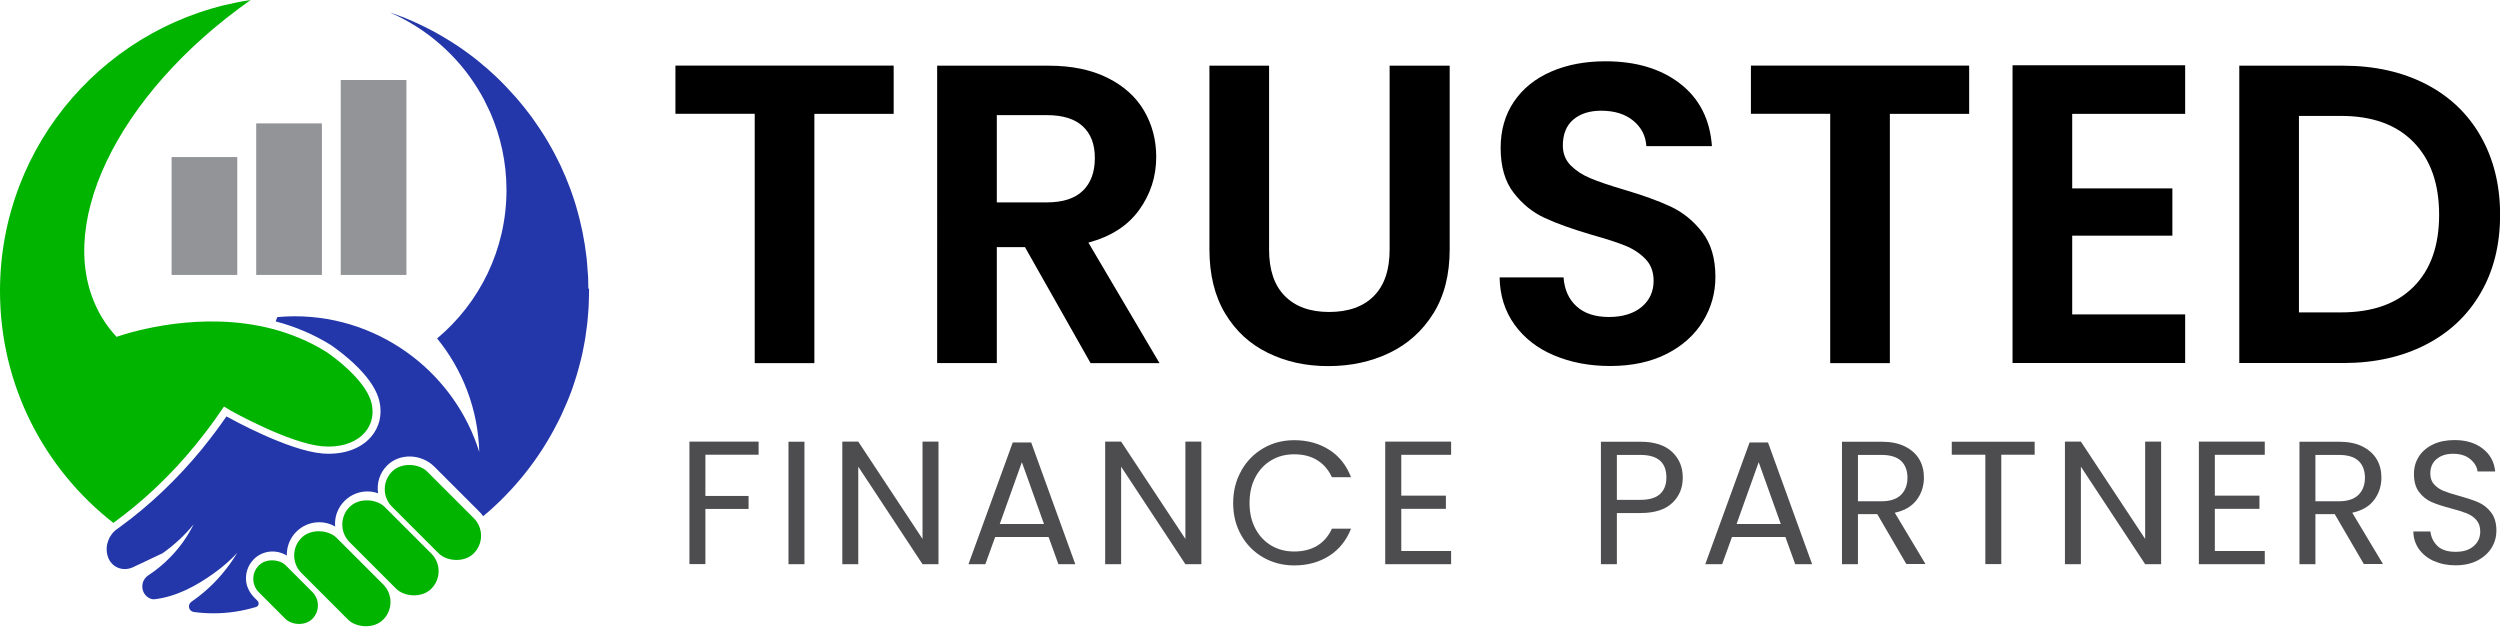 <svg xmlns="http://www.w3.org/2000/svg" id="uuid-514b7a2b-8475-439c-9f1c-f79c83852ee2" viewBox="0 0 244.33 61.26"><defs><style>.uuid-da136797-ab97-4e2e-b84b-696b7a8886a4{fill:#4d4d4f;}.uuid-a48b49c1-6e52-4cb6-aa57-420c811d2c27{fill:#929497;}.uuid-929246e0-57d3-4be5-82c2-f1f212e36112{fill:#2337aa;}.uuid-67b232ee-32a7-46dc-918c-8d147180ffdf{fill:#00b400;}</style></defs><g id="uuid-acdfe2ac-4bcc-4593-a575-15dc7fe5921f"><g><g><rect class="uuid-67b232ee-32a7-46dc-918c-8d147180ffdf" x="31.02" y="50.91" width="4.86" height="11.3" rx="2.43" ry="2.43" transform="translate(-30.19 40.22) rotate(-45)"></rect><rect class="uuid-67b232ee-32a7-46dc-918c-8d147180ffdf" x="35.73" y="47.9" width="4.86" height="11.3" rx="2.43" ry="2.43" transform="translate(-26.69 42.66) rotate(-45)"></rect><rect class="uuid-67b232ee-32a7-46dc-918c-8d147180ffdf" x="39.88" y="44.43" width="4.86" height="11.3" rx="2.43" ry="2.43" transform="translate(-23.02 44.59) rotate(-45)"></rect><rect class="uuid-67b232ee-32a7-46dc-918c-8d147180ffdf" x="26.05" y="54.17" width="3.72" height="7.39" rx="1.86" ry="1.86" transform="translate(-32.74 36.69) rotate(-45)"></rect><path class="uuid-929246e0-57d3-4be5-82c2-f1f212e36112" d="m57.5,28.24c0-.38-.01-.75-.02-1.13-.01-.17-.02-.34-.04-.52-.02-.28-.04-.55-.06-.83-.02-.18-.04-.36-.05-.54-.03-.28-.07-.55-.11-.82-.02-.16-.04-.33-.07-.5-.07-.39-.13-.78-.21-1.17-.02-.13-.05-.25-.08-.37-.07-.32-.14-.64-.22-.96-.04-.17-.08-.34-.13-.5-.07-.25-.14-.5-.21-.75-.05-.17-.11-.35-.16-.52-.08-.25-.17-.49-.25-.74-.05-.16-.11-.32-.17-.48-.14-.38-.29-.74-.44-1.11-.06-.14-.13-.28-.19-.43-.11-.25-.22-.5-.33-.74-.08-.18-.17-.35-.26-.52-.1-.2-.2-.41-.31-.61-.09-.18-.19-.36-.29-.53-.11-.19-.22-.38-.33-.58-.1-.17-.2-.35-.31-.52-.14-.23-.3-.47-.45-.7-.18-.27-.36-.53-.54-.79-.11-.16-.22-.31-.33-.47-.14-.19-.28-.37-.43-.56-.11-.14-.22-.28-.32-.41-.16-.19-.31-.38-.47-.57-.1-.11-.2-.22-.29-.34-.61-.69-1.24-1.36-1.9-1.99l-.03-.03-.9-.82c-.05-.05-.1-.09-.16-.13-.23-.2-.47-.4-.7-.59-.04-.03-.08-.06-.11-.09-.83-.66-1.7-1.28-2.6-1.84,0,0,0,0,0,0-.3-.19-.61-.37-.91-.55-.02-.01-.05-.03-.07-.04-.99-.57-2.02-1.08-3.08-1.53-.21-.09-.42-.18-.63-.26,0,0-.01,0-.02,0-.21-.08-.42-.16-.63-.24-.1-.04-.19-.07-.29-.1-.09-.03-.19-.06-.28-.09.47.2.92.42,1.37.66.17.09.33.18.49.27.37.21.95.58,1.3.82.12.08.24.17.36.26.19.13.37.26.54.4.18.14.35.28.53.43.34.28.66.57.97.87.01.01.02.02.04.04.3.28.57.57.85.87.63.69,1.2,1.42,1.72,2.2.26.39.51.78.74,1.19.11.2.22.4.32.59.19.37.37.74.54,1.11,1.03,2.34,1.61,4.92,1.61,7.63,0,5.83-2.64,11.04-6.78,14.51,2.48,3.04,4,6.89,4.12,11.09-1.17-3.76-3.5-7.01-6.55-9.35-3.19-2.44-7.17-3.91-11.5-3.91-.57,0-1.13.03-1.68.08,0,0,0,0-.01,0-.05.14-.11.28-.16.42,1.96.52,3.78,1.3,5.41,2.32.07.05,1.43.96,2.68,2.23,1.13,1.15,1.82,2.25,2.05,3.26.3,1.29,0,2.53-.82,3.48-1.03,1.19-2.76,1.78-4.75,1.62-3.39-.28-9.08-3.46-9.32-3.59l-.06-.03c-.67.97-1.38,1.93-2.15,2.88-.07.09-.14.18-.21.27-2.5,3.05-5.26,5.63-8.07,7.67-.08.06-.15.12-.23.17,0,0,0,0-.01,0-.85.6-1.24,1.68-.93,2.68.33,1.07,1.47,1.54,2.48,1.06l2.88-1.36c1.13-.8,2.15-1.74,3.03-2.82-.58,1.18-1.35,2.25-2.26,3.19-.65.67-1.37,1.27-2.15,1.78-.85.55-.79,1.81.12,2.26h.02c.16.09.34.1.51.08,2.14-.27,4.05-1.32,5.74-2.53.83-.59,1.6-1.26,2.29-2-.47.78-1.01,1.52-1.6,2.2-.84.98-1.81,1.84-2.88,2.58-.42.29-.27.93.23,1,.63.09,1.28.13,1.94.13,1.44,0,2.83-.22,4.15-.62.26-.08.33-.41.14-.6l-.29-.29c-.43-.43-.74-.98-.82-1.58-.1-.82.17-1.61.74-2.19.88-.88,2.22-.99,3.23-.36,0-.03,0-.05,0-.08,0-.85.33-1.65.93-2.25.6-.6,1.4-.93,2.25-.93.56,0,1.08.15,1.55.42,0-.08-.02-.17-.02-.25,0-.85.33-1.65.93-2.25.6-.6,1.4-.93,2.25-.93.36,0,.7.07,1.03.18-.14-.95.13-1.95.85-2.68,1.24-1.28,3.38-1.18,4.64.07l4.45,4.45c.12.12.23.26.33.4.17-.14.34-.28.51-.43.02-.02.05-.05.08-.07.32-.28.62-.56.93-.86.05-.04.1-.09.14-.13.32-.32.64-.64.95-.98.02-.02.04-.05.07-.07,1.35-1.46,2.56-3.06,3.59-4.78,0,0,.01-.01.01-.02.25-.41.48-.82.7-1.24.05-.08.08-.17.13-.25.19-.35.36-.69.53-1.05.05-.12.11-.24.16-.36.15-.32.29-.65.43-.98.06-.15.12-.31.19-.47.11-.25.25-.66.34-.92l.16-.48c.13-.39.33-1.03.43-1.43,0,0,0,0,0,0,.09-.31.17-.62.24-.93.04-.17.08-.35.12-.53.07-.32.13-.65.19-.97.03-.17.06-.34.09-.52.05-.34.1-.69.14-1.04.02-.16.04-.31.06-.47.04-.4.07-.8.1-1.2,0-.11.02-.22.02-.33.02-.52.04-1.04.04-1.57,0-.07,0-.13,0-.2Z"></path><path class="uuid-67b232ee-32a7-46dc-918c-8d147180ffdf" d="m22.53,40.12s5.74,3.23,9.01,3.5c3.27.27,5.35-1.7,4.78-4.19-.24-1.02-1.02-2.04-1.86-2.9-1.21-1.24-2.54-2.12-2.54-2.12-1.71-1.07-3.5-1.79-5.27-2.26-6.94-1.82-13.74.25-15.26.77-.54-.58-1.02-1.21-1.43-1.9C4.89,22.58,11.36,9.23,24.5,0,10.64,2.06,0,14,0,28.44c0,9.22,4.34,17.41,11.09,22.67.02-.02.03-.05.06-.06,2.89-2.1,5.58-4.65,7.99-7.6l.21-.27c.8-.99,1.57-2.02,2.28-3.07.12-.17.15-.21.26-.38l.64.38Z"></path><rect class="uuid-a48b49c1-6e52-4cb6-aa57-420c811d2c27" x="16.77" y="15.35" width="6.42" height="11.52"></rect><rect class="uuid-a48b49c1-6e52-4cb6-aa57-420c811d2c27" x="25.04" y="12.06" width="6.42" height="14.81"></rect><rect class="uuid-a48b49c1-6e52-4cb6-aa57-420c811d2c27" x="33.3" y="7.82" width="6.42" height="19.05"></rect></g><g><path d="m87.34,6.42v4.71h-7.75v24.36h-5.83V11.12h-7.75v-4.71h21.32Z"></path><path d="m106.58,35.48l-6.41-11.33h-2.75v11.33h-5.83V6.42h10.91c2.25,0,4.16.4,5.75,1.19,1.58.79,2.77,1.86,3.56,3.21.79,1.35,1.19,2.85,1.19,4.52,0,1.92-.56,3.64-1.67,5.18-1.11,1.54-2.76,2.6-4.96,3.19l6.95,11.78h-6.75Zm-9.16-15.7h4.87c1.58,0,2.76-.38,3.54-1.14.78-.76,1.17-1.82,1.17-3.19s-.39-2.37-1.17-3.1c-.78-.73-1.96-1.1-3.54-1.1h-4.87v8.54Z"></path><path d="m124.03,6.42v17.99c0,1.97.51,3.48,1.54,4.52s2.47,1.56,4.33,1.56,3.35-.52,4.37-1.56c1.03-1.04,1.54-2.55,1.54-4.52V6.42h5.87v17.95c0,2.47-.53,4.56-1.6,6.27-1.07,1.71-2.5,2.99-4.29,3.85-1.79.86-3.78,1.29-5.98,1.29s-4.13-.43-5.89-1.29c-1.76-.86-3.16-2.14-4.18-3.85-1.03-1.71-1.54-3.8-1.54-6.27V6.42h5.83Z"></path><path d="m151.87,34.73c-1.62-.69-2.91-1.69-3.85-3-.94-1.3-1.43-2.85-1.46-4.62h6.25c.08,1.19.51,2.14,1.27,2.83.76.69,1.81,1.04,3.15,1.04s2.43-.33,3.21-.98c.78-.65,1.17-1.51,1.17-2.56,0-.86-.26-1.57-.79-2.12s-1.19-.99-1.98-1.31c-.79-.32-1.88-.67-3.27-1.06-1.89-.56-3.42-1.1-4.6-1.65-1.18-.54-2.19-1.36-3.04-2.46-.85-1.1-1.27-2.56-1.27-4.39,0-1.72.43-3.22,1.29-4.5.86-1.28,2.07-2.26,3.62-2.94,1.55-.68,3.33-1.02,5.33-1.02,3,0,5.43.73,7.31,2.19s2.91,3.49,3.1,6.1h-6.41c-.06-1-.48-1.82-1.27-2.48-.79-.65-1.84-.98-3.14-.98-1.14,0-2.05.29-2.73.87-.68.58-1.02,1.43-1.02,2.54,0,.78.26,1.42.77,1.94.51.51,1.15.93,1.92,1.25.76.32,1.84.69,3.23,1.1,1.89.56,3.43,1.11,4.62,1.67,1.19.56,2.22,1.39,3.08,2.5.86,1.11,1.29,2.57,1.29,4.37,0,1.56-.4,3-1.21,4.33-.81,1.33-1.98,2.39-3.54,3.19-1.56.79-3.4,1.19-5.54,1.19-2.03,0-3.85-.35-5.48-1.04Z"></path><path d="m192.45,6.42v4.71h-7.75v24.36h-5.83V11.12h-7.75v-4.71h21.32Z"></path><path d="m202.52,11.12v7.29h9.79v4.62h-9.79v7.7h11.04v4.75h-16.87V6.38h16.87v4.75h-11.04Z"></path><path d="m237.07,8.21c2.32,1.19,4.11,2.89,5.37,5.1,1.26,2.21,1.9,4.77,1.9,7.68s-.63,5.46-1.9,7.64c-1.26,2.18-3.05,3.87-5.37,5.06-2.32,1.19-5,1.79-8.06,1.79h-10.16V6.42h10.16c3.05,0,5.74.6,8.06,1.79Zm-1.19,19.82c1.67-1.67,2.5-4.01,2.5-7.04s-.83-5.39-2.5-7.1c-1.67-1.71-4.03-2.56-7.08-2.56h-4.12v19.2h4.12c3.05,0,5.41-.83,7.08-2.5Z"></path></g><g><path class="uuid-da136797-ab97-4e2e-b84b-696b7a8886a4" d="m74.14,43.17v1.27h-5.2v4.03h4.22v1.27h-4.22v5.39h-1.56v-11.97h6.76Z"></path><path class="uuid-da136797-ab97-4e2e-b84b-696b7a8886a4" d="m78.62,43.17v11.97h-1.56v-11.97h1.56Z"></path><path class="uuid-da136797-ab97-4e2e-b84b-696b7a8886a4" d="m91.72,55.14h-1.56l-6.28-9.53v9.53h-1.56v-11.98h1.56l6.28,9.51v-9.51h1.56v11.98Z"></path><path class="uuid-da136797-ab97-4e2e-b84b-696b7a8886a4" d="m102.48,52.48h-5.22l-.96,2.66h-1.65l4.33-11.9h1.8l4.31,11.9h-1.65l-.96-2.66Zm-.45-1.27l-2.16-6.04-2.16,6.04h4.33Z"></path><path class="uuid-da136797-ab97-4e2e-b84b-696b7a8886a4" d="m117.41,55.14h-1.56l-6.28-9.53v9.53h-1.56v-11.98h1.56l6.28,9.51v-9.51h1.56v11.98Z"></path><path class="uuid-da136797-ab97-4e2e-b84b-696b7a8886a4" d="m121.31,46c.53-.93,1.24-1.66,2.15-2.19.91-.53,1.92-.79,3.03-.79,1.3,0,2.44.32,3.42.94s1.68,1.52,2.13,2.68h-1.87c-.33-.72-.81-1.28-1.43-1.66-.62-.39-1.37-.58-2.24-.58s-1.59.19-2.25.58c-.66.39-1.18.94-1.56,1.66-.38.72-.57,1.55-.57,2.52s.19,1.78.57,2.5c.38.72.9,1.27,1.56,1.66.66.39,1.41.58,2.25.58s1.62-.19,2.24-.57c.62-.38,1.1-.94,1.43-1.66h1.87c-.45,1.14-1.16,2.03-2.13,2.65-.97.62-2.11.94-3.42.94-1.11,0-2.12-.26-3.03-.78-.91-.52-1.63-1.24-2.15-2.17-.53-.93-.79-1.97-.79-3.14s.26-2.22.79-3.15Z"></path><path class="uuid-da136797-ab97-4e2e-b84b-696b7a8886a4" d="m136.95,44.44v4h4.36v1.29h-4.36v4.12h4.87v1.29h-6.44v-11.98h6.44v1.29h-4.87Z"></path><path class="uuid-da136797-ab97-4e2e-b84b-696b7a8886a4" d="m163.43,49.15c-.68.66-1.72.99-3.11.99h-2.3v5h-1.56v-11.97h3.86c1.35,0,2.38.33,3.08.98.7.65,1.06,1.49,1.06,2.52s-.34,1.82-1.02,2.48Zm-1.19-.87c.41-.38.62-.91.62-1.61,0-1.48-.85-2.21-2.54-2.21h-2.3v4.39h2.3c.87,0,1.51-.19,1.92-.57Z"></path><path class="uuid-da136797-ab97-4e2e-b84b-696b7a8886a4" d="m174.49,52.48h-5.22l-.96,2.66h-1.65l4.33-11.9h1.8l4.31,11.9h-1.65l-.96-2.66Zm-.45-1.27l-2.16-6.04-2.16,6.04h4.33Z"></path><path class="uuid-da136797-ab97-4e2e-b84b-696b7a8886a4" d="m186.32,55.14l-2.85-4.89h-1.89v4.89h-1.56v-11.97h3.86c.9,0,1.67.15,2.29.46s1.09.73,1.4,1.25.46,1.13.46,1.8c0,.82-.24,1.55-.71,2.18-.48.63-1.19,1.05-2.14,1.25l3,5.01h-1.87Zm-4.74-6.15h2.3c.85,0,1.48-.21,1.91-.63.42-.42.63-.98.63-1.67s-.21-1.26-.63-1.65c-.42-.39-1.06-.58-1.91-.58h-2.3v4.53Z"></path><path class="uuid-da136797-ab97-4e2e-b84b-696b7a8886a4" d="m198.85,43.17v1.27h-3.26v10.69h-1.56v-10.69h-3.28v-1.27h8.1Z"></path><path class="uuid-da136797-ab97-4e2e-b84b-696b7a8886a4" d="m211.21,55.14h-1.56l-6.28-9.53v9.53h-1.56v-11.98h1.56l6.28,9.51v-9.51h1.56v11.98Z"></path><path class="uuid-da136797-ab97-4e2e-b84b-696b7a8886a4" d="m216.46,44.44v4h4.36v1.29h-4.36v4.12h4.88v1.29h-6.44v-11.98h6.44v1.29h-4.88Z"></path><path class="uuid-da136797-ab97-4e2e-b84b-696b7a8886a4" d="m231.03,55.14l-2.85-4.89h-1.89v4.89h-1.56v-11.97h3.86c.9,0,1.67.15,2.29.46s1.09.73,1.4,1.25.46,1.13.46,1.8c0,.82-.24,1.55-.71,2.18-.48.63-1.19,1.05-2.14,1.25l3,5.01h-1.87Zm-4.74-6.15h2.3c.85,0,1.48-.21,1.91-.63.42-.42.63-.98.63-1.67s-.21-1.26-.63-1.65c-.42-.39-1.06-.58-1.91-.58h-2.3v4.53Z"></path><path class="uuid-da136797-ab97-4e2e-b84b-696b7a8886a4" d="m237.88,54.84c-.62-.28-1.11-.67-1.47-1.17-.35-.5-.54-1.07-.55-1.73h1.67c.06.56.29,1.03.69,1.42s1,.57,1.78.57,1.33-.19,1.76-.56.64-.85.64-1.43c0-.46-.13-.83-.38-1.12-.25-.29-.57-.5-.94-.65s-.89-.31-1.53-.48c-.79-.21-1.42-.41-1.9-.62s-.88-.53-1.22-.97c-.34-.44-.51-1.03-.51-1.78,0-.65.17-1.23.5-1.73.33-.5.8-.89,1.4-1.17s1.29-.41,2.07-.41c1.12,0,2.04.28,2.76.84s1.12,1.3,1.21,2.23h-1.72c-.06-.46-.3-.86-.72-1.21s-.98-.52-1.68-.52c-.65,0-1.19.17-1.6.51-.41.34-.62.81-.62,1.42,0,.44.12.79.37,1.06.25.27.55.48.91.63s.87.31,1.52.49c.79.22,1.43.43,1.91.64.48.21.89.54,1.23.98.34.44.52,1.04.52,1.79,0,.58-.15,1.13-.46,1.65-.31.51-.77.93-1.37,1.25-.61.32-1.32.48-2.15.48s-1.5-.14-2.12-.42Z"></path></g></g></g></svg>